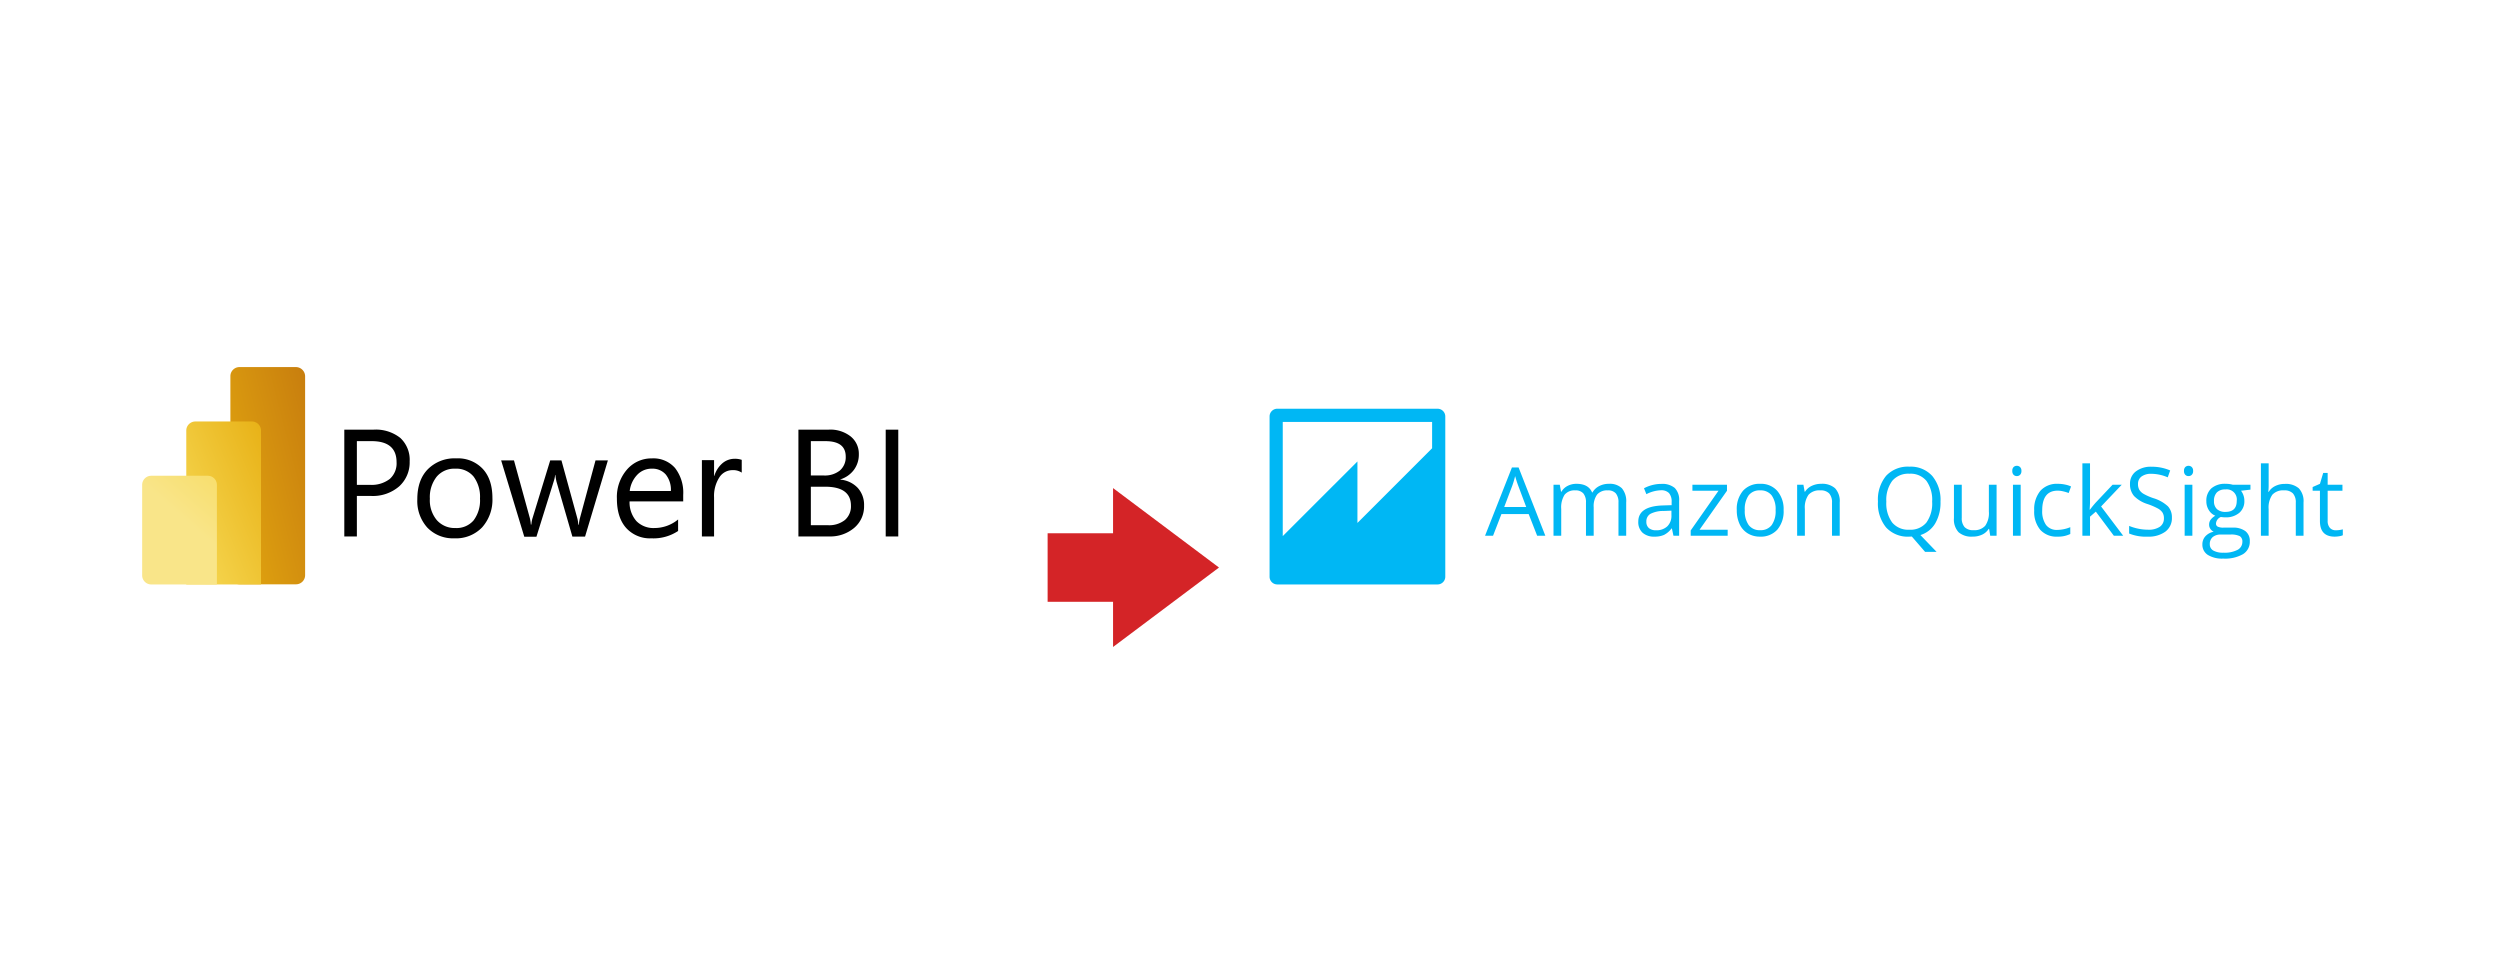 <svg xmlns="http://www.w3.org/2000/svg" xmlns:xlink="http://www.w3.org/1999/xlink" width="630" height="247" viewBox="0 0 630 247">
  <defs>
    <filter id="Path_3603" x="230" y="85" width="113.851" height="116.044" filterUnits="userSpaceOnUse">
      <feOffset dx="10" dy="20" input="SourceAlpha"/>
      <feGaussianBlur stdDeviation="10" result="blur"/>
      <feFlood flood-opacity="0.161"/>
      <feComposite operator="in" in2="blur"/>
      <feComposite in="SourceGraphic"/>
    </filter>
    <linearGradient id="linear-gradient" x1="-0.165" y1="1.062" x2="1.088" y2="0.12" gradientUnits="objectBoundingBox">
      <stop offset="0" stop-color="#e6ad10"/>
      <stop offset="1" stop-color="#c87e0e"/>
    </linearGradient>
    <linearGradient id="linear-gradient-2" x1="-0.054" y1="0.736" x2="1.001" y2="-0.232" gradientUnits="objectBoundingBox">
      <stop offset="0" stop-color="#f6d751"/>
      <stop offset="1" stop-color="#e6ad10"/>
    </linearGradient>
    <linearGradient id="linear-gradient-3" x1="0.174" y1="0.172" x2="0.755" y2="-0.805" gradientUnits="objectBoundingBox">
      <stop offset="0" stop-color="#f9e589"/>
      <stop offset="1" stop-color="#f6d751"/>
    </linearGradient>
  </defs>
  <g id="powerbi-to-quickSight" transform="translate(-970 -225)">
    <rect id="Rectangle_6111" data-name="Rectangle 6111" width="630" height="247" transform="translate(970 225)" fill="#fff"/>
    <g transform="matrix(1, 0, 0, 1, 970, 225)" filter="url(#Path_3603)">
      <g id="Path_3603-2" data-name="Path 3603" transform="translate(254 84.38)" fill="#d42427" stroke-linecap="round">
        <path d="M 14.489 62.66 L 14.489 58.66 L 14.489 49.275 L 3.248901293773088e-06 49.275 L -2 49.275 L -2 47.275 L -2 30.001 L -2 28.001 L 3.248901293773088e-06 28.001 L 14.489 28.001 L 14.489 18.616 L 14.489 14.616 L 17.689 17.016 L 44.385 37.038 L 46.518 38.638 L 44.385 40.238 L 17.689 60.26 L 14.489 62.66 Z" stroke="none"/>
        <path d="M 16.489 18.616 L 16.489 30.001 L 3.814697265625e-06 30.001 L 3.814697265625e-06 47.275 L 16.489 47.275 L 16.489 58.66 L 43.185 38.638 L 16.489 18.616 M 12.489 10.616 L 49.851 38.638 L 12.489 66.66 L 12.489 51.275 L -4 51.275 L -4 26.001 L 12.489 26.001 L 12.489 10.616 Z" stroke="none" fill="#fff"/>
      </g>
    </g>
    <path id="amazon-quicksight" d="M40.958,9.963,22.14,28.782v-15.5L3.321,32.1V3.321H40.958M1.933,0A1.946,1.946,0,0,0,0,1.929V42.345a1.946,1.946,0,0,0,1.929,1.934H42.345a1.947,1.947,0,0,0,1.934-1.928V1.933A1.947,1.947,0,0,0,42.35,0Z" transform="translate(1289.933 328)" fill="#00b7f4" fill-rule="evenodd"/>
    <path id="Path_24733" data-name="Path 24733" d="M19.359,0,17.227-5.449H10.359L8.25,0H6.234l6.773-17.2h1.676L21.422,0ZM16.605-7.242l-1.992-5.309q-.387-1.008-.8-2.473a22.2,22.2,0,0,1-.738,2.473L11.063-7.242ZM39.855,0V-8.355a3.468,3.468,0,0,0-.656-2.3,2.538,2.538,0,0,0-2.039-.768,3.292,3.292,0,0,0-2.684,1.043,4.957,4.957,0,0,0-.867,3.211V0H31.664V-8.355a3.468,3.468,0,0,0-.656-2.3,2.554,2.554,0,0,0-2.051-.768,3.176,3.176,0,0,0-2.678,1.1,5.93,5.93,0,0,0-.85,3.592V0H23.484V-12.844h1.582l.316,1.758h.094a3.823,3.823,0,0,1,1.553-1.465,4.744,4.744,0,0,1,2.244-.527q3.012,0,3.938,2.18H33.3a4.1,4.1,0,0,1,1.664-1.594,5.163,5.163,0,0,1,2.484-.586,4.349,4.349,0,0,1,3.264,1.119A5.007,5.007,0,0,1,41.8-8.379V0ZM53.707,0,53.32-1.828h-.094A5.4,5.4,0,0,1,51.311-.193a5.84,5.84,0,0,1-2.385.428A4.29,4.29,0,0,1,45.932-.75a3.59,3.59,0,0,1-1.084-2.8q0-3.891,6.223-4.078l2.18-.07v-.8a3.256,3.256,0,0,0-.65-2.232,2.675,2.675,0,0,0-2.08-.721,8.475,8.475,0,0,0-3.633.984l-.6-1.488a9.141,9.141,0,0,1,2.08-.809,9.009,9.009,0,0,1,2.268-.293,4.892,4.892,0,0,1,3.4,1.02,4.256,4.256,0,0,1,1.107,3.27V0ZM49.313-1.371a3.948,3.948,0,0,0,2.854-1A3.685,3.685,0,0,0,53.2-5.156v-1.16l-1.945.082a7.076,7.076,0,0,0-3.346.721,2.173,2.173,0,0,0-1.025,1.986,2,2,0,0,0,.639,1.605A2.651,2.651,0,0,0,49.313-1.371ZM67.371,0H58.055V-1.324l7.008-10.008H58.488v-1.512H67.2v1.512l-6.914,9.82h7.09Zm14.1-6.434a7.085,7.085,0,0,1-1.582,4.9A5.572,5.572,0,0,1,75.516.234a5.789,5.789,0,0,1-3.059-.809,5.337,5.337,0,0,1-2.062-2.32,8.087,8.087,0,0,1-.727-3.539,7.074,7.074,0,0,1,1.57-4.893A5.554,5.554,0,0,1,75.6-13.078a5.433,5.433,0,0,1,4.283,1.793A7.055,7.055,0,0,1,81.469-6.434Zm-9.785,0a6.1,6.1,0,0,0,.984,3.75,3.417,3.417,0,0,0,2.895,1.289,3.44,3.44,0,0,0,2.9-1.283,6.065,6.065,0,0,0,.99-3.756,5.968,5.968,0,0,0-.99-3.721,3.479,3.479,0,0,0-2.924-1.271,3.424,3.424,0,0,0-2.883,1.254A6.034,6.034,0,0,0,71.684-6.434ZM93.668,0V-8.309a3.352,3.352,0,0,0-.715-2.344,2.912,2.912,0,0,0-2.238-.773,3.692,3.692,0,0,0-2.953,1.09,5.5,5.5,0,0,0-.937,3.6V0H84.879V-12.844h1.582l.316,1.758h.094a3.972,3.972,0,0,1,1.676-1.471,5.445,5.445,0,0,1,2.4-.521,4.878,4.878,0,0,1,3.492,1.119,4.763,4.763,0,0,1,1.172,3.58V0Zm27.34-8.59a10.382,10.382,0,0,1-1.324,5.473,6.6,6.6,0,0,1-3.738,2.953l4.078,4.242h-2.895L113.789.211l-.645.023A7.405,7.405,0,0,1,107.3-2.08a9.509,9.509,0,0,1-2.057-6.533,9.39,9.39,0,0,1,2.063-6.486,7.458,7.458,0,0,1,5.859-2.3,7.3,7.3,0,0,1,5.766,2.344A9.422,9.422,0,0,1,121.008-8.59Zm-13.652,0a8.131,8.131,0,0,0,1.482,5.279,5.26,5.26,0,0,0,4.307,1.8,5.209,5.209,0,0,0,4.3-1.793A8.244,8.244,0,0,0,118.9-8.59a8.179,8.179,0,0,0-1.447-5.244,5.186,5.186,0,0,0-4.283-1.787,5.288,5.288,0,0,0-4.33,1.8A8.048,8.048,0,0,0,107.355-8.59Zm19.008-4.254v8.332a3.352,3.352,0,0,0,.715,2.344,2.912,2.912,0,0,0,2.238.773,3.652,3.652,0,0,0,2.947-1.1,5.557,5.557,0,0,0,.932-3.6v-6.75h1.945V0h-1.605l-.281-1.723h-.105A3.877,3.877,0,0,1,131.49-.27a5.573,5.573,0,0,1-2.42.5,4.91,4.91,0,0,1-3.51-1.113,4.739,4.739,0,0,1-1.166-3.562v-8.4ZM141.211,0h-1.945V-12.844h1.945ZM139.1-16.324a1.292,1.292,0,0,1,.328-.979,1.147,1.147,0,0,1,.82-.311,1.146,1.146,0,0,1,.809.316,1.269,1.269,0,0,1,.34.973,1.289,1.289,0,0,1-.34.979,1.135,1.135,0,0,1-.809.322,1.124,1.124,0,0,1-.82-.322A1.316,1.316,0,0,1,139.1-16.324ZM150.469.234a5.482,5.482,0,0,1-4.318-1.717,7.06,7.06,0,0,1-1.529-4.857,7.28,7.28,0,0,1,1.553-4.98,5.591,5.591,0,0,1,4.424-1.758,8.779,8.779,0,0,1,1.852.2,6.1,6.1,0,0,1,1.453.469l-.6,1.652a9.147,9.147,0,0,0-1.406-.428,6.279,6.279,0,0,0-1.348-.17q-3.914,0-3.914,4.992a5.944,5.944,0,0,0,.955,3.633,3.323,3.323,0,0,0,2.83,1.266,8.653,8.653,0,0,0,3.293-.691V-.434A7.018,7.018,0,0,1,150.469.234Zm8.215-6.809a22.877,22.877,0,0,1,1.535-1.875l4.148-4.395h2.309l-5.2,5.473L167.039,0h-2.355l-4.535-6.07L158.684-4.8V0h-1.922V-18.234h1.922v9.668q0,.645-.094,1.992ZM179.32-4.559a4.2,4.2,0,0,1-1.641,3.527A7.114,7.114,0,0,1,173.227.234a11.154,11.154,0,0,1-4.687-.785V-2.473a12.341,12.341,0,0,0,2.3.7,12.085,12.085,0,0,0,2.461.258,4.965,4.965,0,0,0,3-.756,2.48,2.48,0,0,0,1.008-2.1,2.7,2.7,0,0,0-.357-1.459,3.32,3.32,0,0,0-1.2-1.049,16.722,16.722,0,0,0-2.549-1.09A8.136,8.136,0,0,1,169.787-10a4.476,4.476,0,0,1-1.025-3.059,3.8,3.8,0,0,1,1.488-3.152,6.185,6.185,0,0,1,3.938-1.172,11.6,11.6,0,0,1,4.7.938l-.621,1.734a10.62,10.62,0,0,0-4.125-.891,3.992,3.992,0,0,0-2.473.68,2.24,2.24,0,0,0-.891,1.887,2.892,2.892,0,0,0,.328,1.459,3.089,3.089,0,0,0,1.107,1.043A13.759,13.759,0,0,0,174.6-9.48a9.441,9.441,0,0,1,3.709,2.063A4.057,4.057,0,0,1,179.32-4.559ZM184.477,0h-1.945V-12.844h1.945Zm-2.109-16.324a1.292,1.292,0,0,1,.328-.979,1.147,1.147,0,0,1,.82-.311,1.146,1.146,0,0,1,.809.316,1.269,1.269,0,0,1,.34.973,1.289,1.289,0,0,1-.34.979,1.135,1.135,0,0,1-.809.322,1.124,1.124,0,0,1-.82-.322A1.316,1.316,0,0,1,182.367-16.324Zm16.746,3.48v1.23l-2.379.281a4.089,4.089,0,0,1,.586,1.072,4.091,4.091,0,0,1,.258,1.494,3.8,3.8,0,0,1-1.289,3.012,5.2,5.2,0,0,1-3.539,1.125,5.893,5.893,0,0,1-1.078-.094A1.915,1.915,0,0,0,190.43-3.07a.839.839,0,0,0,.434.779,3.167,3.167,0,0,0,1.488.252h2.273a5.091,5.091,0,0,1,3.205.879,3.054,3.054,0,0,1,1.119,2.555,3.647,3.647,0,0,1-1.711,3.252,9.157,9.157,0,0,1-4.992,1.119,6.82,6.82,0,0,1-3.885-.937A3.027,3.027,0,0,1,187,2.18a2.974,2.974,0,0,1,.75-2.027,3.819,3.819,0,0,1,2.109-1.16,2.035,2.035,0,0,1-.826-.691,1.83,1.83,0,0,1-.334-1.09,2.068,2.068,0,0,1,.375-1.23,3.943,3.943,0,0,1,1.184-1.02,3.469,3.469,0,0,1-1.623-1.395A4.1,4.1,0,0,1,188-8.684a4.156,4.156,0,0,1,1.266-3.252,5.167,5.167,0,0,1,3.586-1.143,6.521,6.521,0,0,1,1.816.234Zm-10.242,15a1.743,1.743,0,0,0,.879,1.582,4.851,4.851,0,0,0,2.52.539,7.03,7.03,0,0,0,3.627-.732,2.243,2.243,0,0,0,1.178-1.986A1.572,1.572,0,0,0,196.43.111,5.006,5.006,0,0,0,194-.293h-2.332a3.072,3.072,0,0,0-2.062.633A2.261,2.261,0,0,0,188.871,2.156ZM189.926-8.73a2.615,2.615,0,0,0,.762,2.039A3.041,3.041,0,0,0,192.809-6q2.848,0,2.848-2.766a2.553,2.553,0,0,0-2.883-2.895,2.854,2.854,0,0,0-2.109.738A2.973,2.973,0,0,0,189.926-8.73ZM210.539,0V-8.309a3.352,3.352,0,0,0-.715-2.344,2.912,2.912,0,0,0-2.238-.773,3.667,3.667,0,0,0-2.959,1.1,5.579,5.579,0,0,0-.932,3.609V0H201.75V-18.234H203.7v5.52a12.026,12.026,0,0,1-.094,1.652h.117a3.968,3.968,0,0,1,1.635-1.459,5.315,5.315,0,0,1,2.42-.533,4.956,4.956,0,0,1,3.533,1.119,4.713,4.713,0,0,1,1.178,3.557V0Zm10.09-1.371a6.355,6.355,0,0,0,1-.076,6.448,6.448,0,0,0,.762-.158V-.117a3.556,3.556,0,0,1-.932.252,7,7,0,0,1-1.107.1q-3.727,0-3.727-3.926v-7.641h-1.84v-.937l1.84-.809.82-2.742h1.125v2.977h3.727v1.512h-3.727v7.559a2.6,2.6,0,0,0,.551,1.781A1.917,1.917,0,0,0,220.629-1.371Z" transform="translate(1338 360)" fill="#00b7f4"/>
    <g id="power-bi-vector-logo-2022" transform="translate(1005.825 317.504)">
      <path id="Path_3588" data-name="Path 3588" d="M210.167,303.242v10.173H207V286.5h7.411a9.921,9.921,0,0,1,6.7,2.089,7.5,7.5,0,0,1,2.358,5.929,8.139,8.139,0,0,1-2.628,6.266,10.108,10.108,0,0,1-7.108,2.425h-3.571Zm0-13.879v11.049h3.3a7.465,7.465,0,0,0,4.986-1.482,5.244,5.244,0,0,0,1.718-4.211c0-3.537-2.089-5.323-6.3-5.323h-3.706Zm24.558,24.524a8.954,8.954,0,0,1-6.8-2.695,10,10,0,0,1-2.527-7.142c0-3.234.876-5.76,2.661-7.58a9.467,9.467,0,0,1,7.142-2.729,8.559,8.559,0,0,1,6.7,2.661c1.617,1.752,2.425,4.211,2.425,7.344a10.427,10.427,0,0,1-2.594,7.377A9.111,9.111,0,0,1,234.724,313.888Zm.236-17.551a5.808,5.808,0,0,0-4.682,2.021,8.312,8.312,0,0,0-1.718,5.558,7.75,7.75,0,0,0,1.752,5.39,5.983,5.983,0,0,0,4.682,1.988,5.643,5.643,0,0,0,4.581-1.92,8.34,8.34,0,0,0,1.617-5.491,8.539,8.539,0,0,0-1.617-5.558A5.656,5.656,0,0,0,234.96,296.337Zm38.471-2.122-5.76,19.235h-3.2l-3.975-13.744a12.274,12.274,0,0,1-.3-1.785h-.067a7.8,7.8,0,0,1-.4,1.752l-4.312,13.812h-3.066l-5.828-19.235h3.234l3.975,14.452a9.213,9.213,0,0,1,.27,1.718h.135a6.965,6.965,0,0,1,.337-1.752l4.413-14.418h2.83l3.975,14.485a7.664,7.664,0,0,1,.27,1.718h.135a9.767,9.767,0,0,1,.3-1.718l3.908-14.485h3.133Zm19.033,10.376H278.888a7.147,7.147,0,0,0,1.718,4.952,6.012,6.012,0,0,0,4.548,1.752,9.347,9.347,0,0,0,5.963-2.156v2.9a11.212,11.212,0,0,1-6.7,1.853,8.088,8.088,0,0,1-6.4-2.628q-2.324-2.628-2.324-7.377a10.543,10.543,0,0,1,2.527-7.31,8.131,8.131,0,0,1,6.3-2.83,7.217,7.217,0,0,1,5.828,2.425,10.1,10.1,0,0,1,2.055,6.771v1.651Zm-3.167-2.628a6.158,6.158,0,0,0-1.28-4.143,4.407,4.407,0,0,0-3.5-1.482,4.961,4.961,0,0,0-3.706,1.55,7.088,7.088,0,0,0-1.887,4.076H289.3Zm17.82-4.649a3.822,3.822,0,0,0-2.324-.606,3.909,3.909,0,0,0-3.3,1.853,8.642,8.642,0,0,0-1.314,5.053v9.8h-3.066V294.181h3.066v3.975h.067a6.785,6.785,0,0,1,2.021-3.167,4.721,4.721,0,0,1,3.032-1.145,5.254,5.254,0,0,1,1.853.27v3.2Zm14.317,16.1V286.5h7.647a8.278,8.278,0,0,1,5.525,1.718,5.594,5.594,0,0,1,2.055,4.447,6.427,6.427,0,0,1-1.246,3.975,6.769,6.769,0,0,1-3.4,2.392v.067a6.8,6.8,0,0,1,4.346,2.055,6.337,6.337,0,0,1,1.617,4.514,7.051,7.051,0,0,1-2.493,5.592,9.308,9.308,0,0,1-6.266,2.156Zm3.133-24.052v8.691H327.8a6.08,6.08,0,0,0,4.076-1.246,4.407,4.407,0,0,0,1.482-3.5c0-2.628-1.718-3.908-5.154-3.908h-3.638Zm0,11.521v9.7h4.278a6.406,6.406,0,0,0,4.312-1.314,4.536,4.536,0,0,0,1.516-3.6c0-3.167-2.156-4.784-6.5-4.784ZM346.6,313.416h-3.167V286.5H346.6Z" transform="translate(-156.06 -270.735)"/>
      <path id="Path_3589" data-name="Path 3589" d="M106.231,241.991v50.16a2.293,2.293,0,0,1-2.291,2.291H89.691a2.293,2.293,0,0,1-2.291-2.291v-50.16a2.293,2.293,0,0,1,2.291-2.291h14.25A2.338,2.338,0,0,1,106.231,241.991Z" transform="translate(-65.167 -239.7)" fill="url(#linear-gradient)"/>
      <path id="Path_3590" data-name="Path 3590" d="M73.231,282.691v38.774H54.4V282.691a2.293,2.293,0,0,1,2.291-2.291H70.94A2.293,2.293,0,0,1,73.231,282.691Z" transform="translate(-43.283 -266.689)" fill="url(#linear-gradient-2)"/>
      <path id="Path_3591" data-name="Path 3591" d="M21.4,323.291V346.1a2.293,2.293,0,0,0,2.291,2.291h16.54v-25.1A2.293,2.293,0,0,0,37.94,321H23.691A2.293,2.293,0,0,0,21.4,323.291Z" transform="translate(-21.4 -293.612)" fill="url(#linear-gradient-3)"/>
    </g>
  </g>
</svg>
